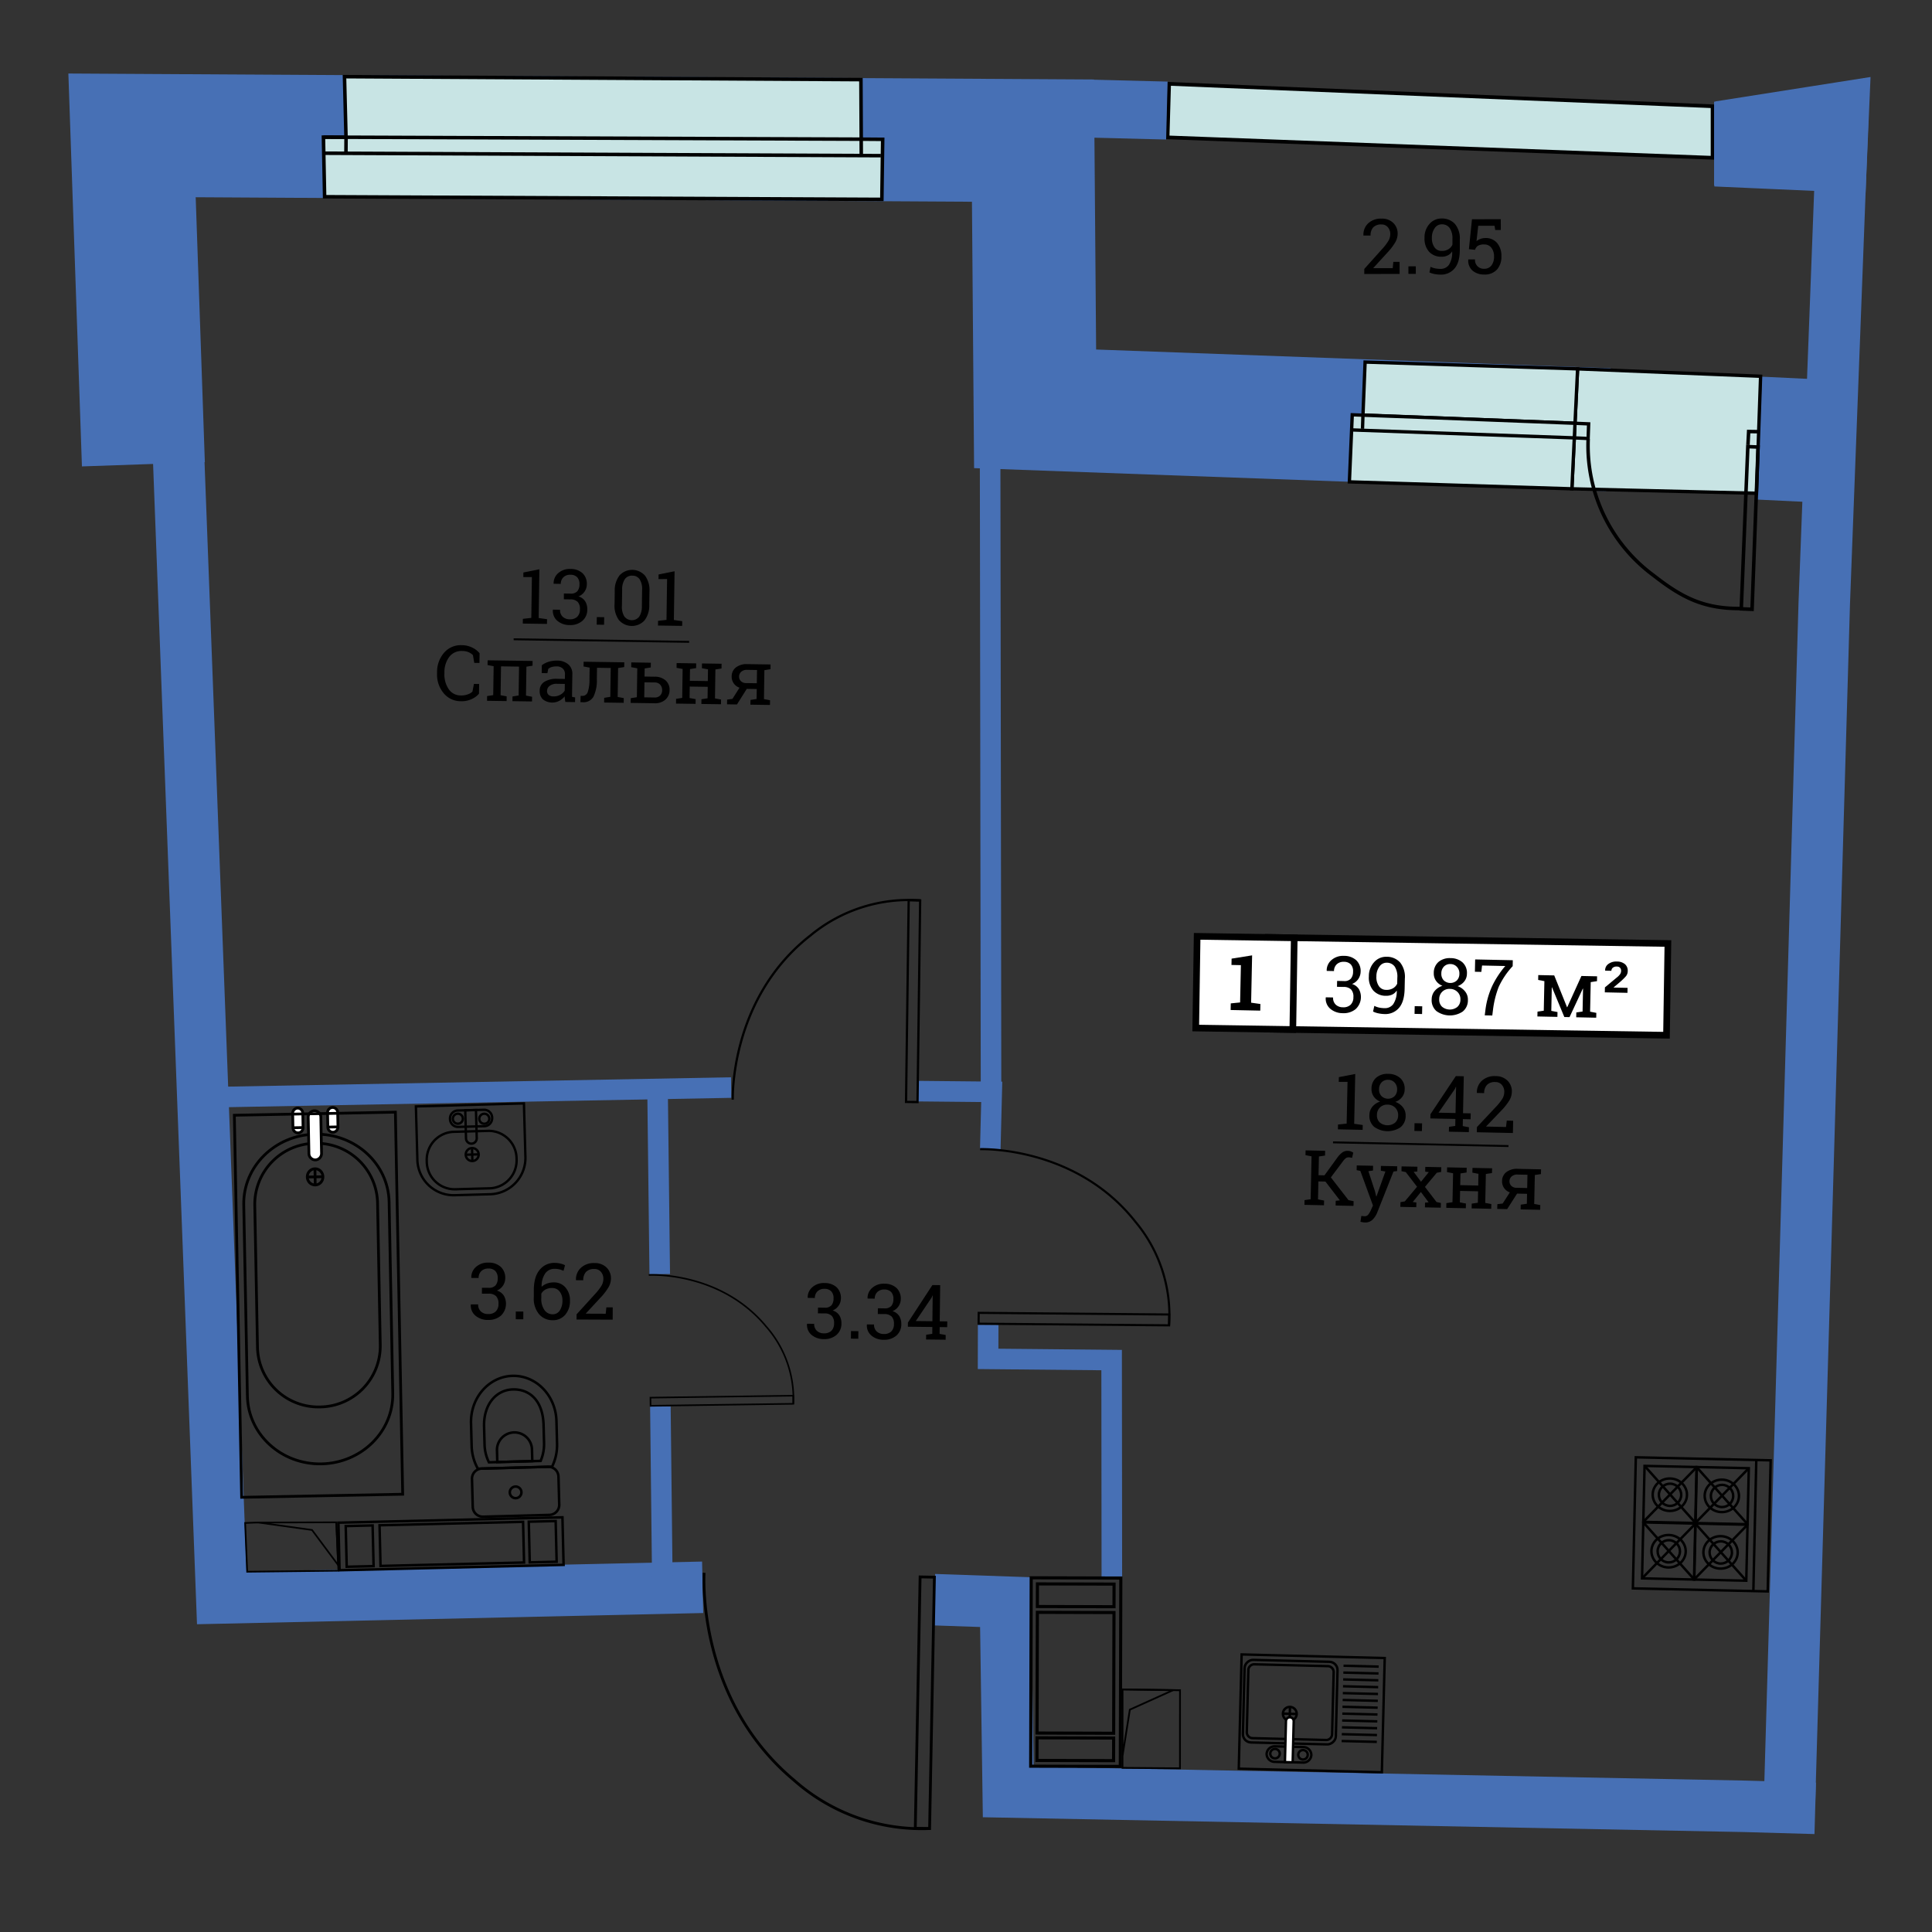 <svg id="Слой_1" data-name="Слой 1" xmlns="http://www.w3.org/2000/svg" viewBox="0 0 600 600"><rect x="0" y="0" width="600" height="600" fill="#333333" stroke="none"/><defs><style>.cls-1,.cls-10,.cls-11,.cls-12,.cls-13,.cls-15,.cls-16,.cls-18,.cls-19,.cls-2,.cls-20,.cls-21,.cls-23,.cls-25,.cls-26,.cls-27,.cls-29,.cls-3,.cls-7,.cls-8,.cls-9{fill:none;}.cls-1,.cls-2,.cls-28,.cls-29,.cls-3{stroke:#4770b5;}.cls-1,.cls-10,.cls-11,.cls-12,.cls-13,.cls-14,.cls-15,.cls-16,.cls-17,.cls-18,.cls-19,.cls-2,.cls-20,.cls-21,.cls-23,.cls-24,.cls-25,.cls-26,.cls-27,.cls-28,.cls-29,.cls-3,.cls-4,.cls-5,.cls-6,.cls-7,.cls-8,.cls-9{stroke-miterlimit:10;}.cls-1{stroke-width:38.193px;}.cls-2{stroke-width:15.987px;}.cls-3{stroke-width:6.384px;}.cls-4,.cls-5,.cls-6{fill:#c8e4e4;}.cls-10,.cls-11,.cls-12,.cls-13,.cls-14,.cls-15,.cls-16,.cls-17,.cls-18,.cls-19,.cls-20,.cls-21,.cls-23,.cls-24,.cls-25,.cls-26,.cls-27,.cls-4,.cls-5,.cls-6,.cls-7,.cls-8,.cls-9{stroke:#000;}.cls-4{stroke-width:1.146px;}.cls-5{stroke-width:1.091px;}.cls-6{stroke-width:1.037px;}.cls-7{stroke-width:1.094px;}.cls-8{stroke-width:1.095px;}.cls-9{stroke-width:0.872px;}.cls-10{stroke-width:0.7px;}.cls-11{stroke-width:0.495px;}.cls-12{stroke-width:0.661px;}.cls-13,.cls-14{stroke-width:0.859px;}.cls-14,.cls-17,.cls-22,.cls-24{fill:#fff;}.cls-15{stroke-width:0.763px;}.cls-16,.cls-17{stroke-width:0.748px;}.cls-18{stroke-width:0.781px;}.cls-19{stroke-width:0.735px;}.cls-20{stroke-width:0.52px;}.cls-21{stroke-width:0.547px;}.cls-23,.cls-24{stroke-width:2.062px;}.cls-25{stroke-width:0.6px;}.cls-26{stroke-width:0.767px;}.cls-27{stroke-width:0.966px;}.cls-28{fill:#4770b5;stroke-width:2.728px;}.cls-29{stroke-width:18px;}</style></defs><title>aviator_k8_s2_e2-4_39_87_L</title><polyline class="cls-1" points="499.502 133.447 321.461 126.963 320.795 43.67 41.003 42.043 44.53 144.188 43.874 125.208"/><polyline class="cls-1" points="570.312 137.214 547.85 136.131 546.426 136.073"/><polyline class="cls-2" points="55.5 142.978 68.871 496.256 218.216 492.948"/><polyline class="cls-2" points="290.148 496.795 312.261 497.554 313.114 556.519 541.82 560.968 563.732 561.594"/><polyline class="cls-2" points="572.333 34.749 566.539 187.354 555.726 560.446"/><line class="cls-3" x1="67.256" y1="340.72" x2="227.071" y2="337.751"/><polyline class="cls-3" points="285.074 338.863 307.991 339.088 307.542 356.799"/><polyline class="cls-3" points="306.884 411.441 306.86 422.012 345.226 422.383 345.294 489.723 345.294 489.723"/><line class="cls-3" x1="205.684" y1="489.813" x2="205.089" y2="436.811"/><line class="cls-3" x1="204.888" y1="395.689" x2="204.237" y2="340.616"/><line class="cls-3" x1="307.494" y1="144.738" x2="307.772" y2="337.304"/><polygon class="cls-4" points="363.083 26.042 362.604 42.667 531.852 49 531.852 33 363.083 26.042"/><polygon class="cls-5" points="273.87 61.917 274.126 43.27 267.462 43.22 267.367 24.731 106.986 23.81 107.456 42.616 100.446 42.59 100.81 61.099 273.87 61.917"/><line class="cls-5" x1="267.111" y1="43.219" x2="100.446" y2="42.59"/><line class="cls-5" x1="273.559" y1="48.342" x2="100.544" y2="47.583"/><line class="cls-5" x1="267.452" y1="43.424" x2="267.477" y2="48.539"/><line class="cls-5" x1="107.469" y1="42.757" x2="107.439" y2="47.322"/><polygon class="cls-6" points="545.5 153.187 488.163 151.804 489.938 114.554 546.771 116.852 545.5 153.187"/><polygon class="cls-6" points="489.132 131.452 423.284 128.892 423.942 112.444 489.938 114.554 489.132 131.452"/><polygon class="cls-6" points="488.163 151.804 419.065 149.648 419.954 128.819 444.104 129.702 489.132 131.452 488.163 151.804"/><polyline class="cls-6" points="420.209 133.53 488.916 135.986 493.369 136.187"/><line class="cls-6" x1="423.274" y1="129.078" x2="423.14" y2="133.164"/><polyline class="cls-6" points="489.132 131.452 493.369 131.635 493.206 136.309"/><path class="cls-7" d="M493.225,136.31a49.984,49.984,0,0,0,20.323,42.4c8.729,6.832,15.59,10.413,27.208,10.27"/><polygon class="cls-7" points="544.121 189.221 540.768 189.085 542.801 138.703 545.979 138.831 544.121 189.221"/><polyline class="cls-8" points="542.843 138.194 543.062 134.015 546.16 134.06"/><path class="cls-9" d="M218.662,488.438s-2.578,39.035,28.022,64.506a59.773,59.773,0,0,0,42.049,14.929"/><rect class="cls-9" x="248.181" y="526.575" width="78.079" height="4.446" transform="translate(-246.979 805.842) rotate(-88.903)"/><path class="cls-10" d="M227.559,341.507s-1.058-31.364,24.135-50.995a47.95,47.95,0,0,1,34.1-10.883"/><rect class="cls-10" x="252.254" y="309.138" width="62.635" height="3.566" transform="translate(-31.035 590.397) rotate(-89.25)"/><path class="cls-11" d="M201.473,395.954s22.175-1.347,36.548,16.107a33.945,33.945,0,0,1,8.352,23.924"/><rect class="cls-11" x="202.017" y="433.746" width="44.34" height="2.525" transform="translate(-6.007 3.149) rotate(-0.794)"/><path class="cls-12" d="M304.381,356.886s29.616-1.131,48.262,22.579a45.286,45.286,0,0,1,10.421,32.159"/><rect class="cls-12" x="331.82" y="380.08" width="3.368" height="59.154" transform="translate(-79.019 739.609) rotate(-89.505)"/><path class="cls-13" d="M97.859,352.236c12.466-.238,22.755,9.184,22.982,21.046l1.134,59.431c.226,11.862-9.7,21.67-22.162,21.908h0c-12.466.238-22.755-9.184-22.982-21.046L75.7,374.144c-.226-11.862,9.7-21.67,22.162-21.908Z"/><path class="cls-13" d="M97.827,355.068a18.932,18.932,0,0,1,19.425,18.426l.845,44.294A18.933,18.933,0,0,1,99.39,436.941h0a18.933,18.933,0,0,1-19.425-18.425l-.845-44.294a18.933,18.933,0,0,1,18.707-19.154Z"/><path class="cls-14" d="M97.646,344.966a1.99,1.99,0,0,1,1.994,1.985l.214,11.207a1.99,1.99,0,0,1-1.917,2.06h0a1.99,1.99,0,0,1-1.994-1.985l-.214-11.207a1.99,1.99,0,0,1,1.917-2.06Z"/><path class="cls-14" d="M92.434,344.137a1.6,1.6,0,0,1,1.6,1.595l.085,4.443a1.6,1.6,0,0,1-1.54,1.655h0a1.6,1.6,0,0,1-1.6-1.595l-.085-4.443a1.6,1.6,0,0,1,1.54-1.655Z"/><line class="cls-13" x1="90.979" y1="350.234" x2="94.121" y2="350.174"/><path class="cls-14" d="M103.271,343.93a1.6,1.6,0,0,1,1.6,1.595l.085,4.443a1.6,1.6,0,0,1-1.54,1.655h0a1.6,1.6,0,0,1-1.6-1.595l-.085-4.443a1.6,1.6,0,0,1,1.54-1.655Z"/><line class="cls-13" x1="101.816" y1="350.027" x2="104.958" y2="349.967"/><ellipse class="cls-13" cx="97.855" cy="365.488" rx="2.437" ry="2.52" transform="translate(-6.957 1.934) rotate(-1.094)"/><line class="cls-13" x1="95.419" y1="365.535" x2="100.292" y2="365.442"/><line class="cls-13" x1="97.904" y1="368.008" x2="97.807" y2="362.968"/><rect class="cls-13" x="73.9" y="345.859" width="50.026" height="118.676" transform="translate(-7.715 1.961) rotate(-1.094)"/><rect class="cls-15" x="508.141" y="452.457" width="40.714" height="41.885" transform="translate(43.385 991.166) rotate(-88.717)"/><line class="cls-15" x1="545.433" y1="453.417" x2="544.522" y2="494.12"/><rect class="cls-15" x="509.956" y="455.999" width="17.391" height="16.232" transform="translate(43.041 972.247) rotate(-88.717)"/><ellipse class="cls-15" cx="518.582" cy="464.195" rx="5.039" ry="5.325" transform="translate(42.894 972.255) rotate(-88.717)"/><ellipse class="cls-15" cx="518.649" cy="464.221" rx="3.449" ry="3.469" transform="translate(42.933 972.348) rotate(-88.717)"/><line class="cls-15" x1="510.733" y1="455.24" x2="526.571" y2="472.991"/><line class="cls-15" x1="526.961" y1="455.604" x2="510.343" y2="472.627"/><rect class="cls-15" x="526.101" y="456.361" width="17.391" height="16.232" transform="translate(58.463 988.741) rotate(-88.717)"/><ellipse class="cls-15" cx="534.726" cy="464.556" rx="5.039" ry="5.325" transform="translate(58.315 988.748) rotate(-88.717)"/><ellipse class="cls-15" cx="534.794" cy="464.583" rx="3.449" ry="3.469" transform="translate(58.355 988.841) rotate(-88.717)"/><line class="cls-15" x1="526.877" y1="455.602" x2="542.716" y2="473.352"/><line class="cls-15" x1="543.105" y1="455.965" x2="526.488" y2="472.989"/><rect class="cls-15" x="509.563" y="473.548" width="17.391" height="16.232" transform="translate(25.113 989.01) rotate(-88.717)"/><ellipse class="cls-15" cx="518.189" cy="481.744" rx="5.039" ry="5.325" transform="translate(24.965 989.018) rotate(-88.717)"/><ellipse class="cls-15" cx="518.256" cy="481.77" rx="3.449" ry="3.469" transform="translate(25.005 989.111) rotate(-88.717)"/><line class="cls-15" x1="510.34" y1="472.789" x2="526.178" y2="490.539"/><line class="cls-15" x1="526.568" y1="473.152" x2="509.95" y2="490.176"/><rect class="cls-15" x="525.708" y="473.91" width="17.391" height="16.232" transform="translate(40.534 1005.504) rotate(-88.717)"/><ellipse class="cls-15" cx="534.333" cy="482.105" rx="5.039" ry="5.325" transform="translate(40.386 1005.511) rotate(-88.717)"/><ellipse class="cls-15" cx="534.401" cy="482.131" rx="3.449" ry="3.469" transform="translate(40.426 1005.604) rotate(-88.717)"/><line class="cls-15" x1="526.484" y1="473.151" x2="542.323" y2="490.901"/><line class="cls-15" x1="542.712" y1="473.514" x2="526.095" y2="490.538"/><rect class="cls-16" x="389.632" y="509.872" width="35.486" height="44.452" transform="translate(-134.787 925.98) rotate(-88.561)"/><line class="cls-16" x1="428.164" y1="517.585" x2="417.243" y2="517.31"/><line class="cls-16" x1="428.11" y1="519.71" x2="417.19" y2="519.435"/><line class="cls-16" x1="428.057" y1="521.835" x2="417.136" y2="521.561"/><line class="cls-16" x1="428.004" y1="523.96" x2="417.083" y2="523.686"/><line class="cls-16" x1="427.95" y1="526.085" x2="417.029" y2="525.811"/><line class="cls-16" x1="427.897" y1="528.21" x2="416.976" y2="527.936"/><line class="cls-16" x1="427.843" y1="530.336" x2="416.923" y2="530.061"/><line class="cls-16" x1="427.79" y1="532.461" x2="416.869" y2="532.186"/><line class="cls-16" x1="427.737" y1="534.586" x2="416.816" y2="534.312"/><line class="cls-16" x1="427.683" y1="536.711" x2="416.762" y2="536.437"/><line class="cls-16" x1="427.63" y1="538.836" x2="416.709" y2="538.562"/><line class="cls-16" x1="427.577" y1="540.961" x2="416.656" y2="540.687"/><rect class="cls-16" x="387.862" y="514.176" width="25.654" height="28.875" rx="2.563" ry="2.563" transform="translate(-137.821 915.899) rotate(-88.561)"/><path class="cls-16" d="M389.039,539.8a1.84,1.84,0,0,1-1.837-1.841l.486-19.348a1.84,1.84,0,0,1,1.927-1.746l22.727.571a1.839,1.839,0,0,1,1.837,1.841l-.486,19.348a1.84,1.84,0,0,1-1.927,1.746Z"/><circle class="cls-16" cx="400.561" cy="532.234" r="2.147" transform="translate(-141.566 919.301) rotate(-88.561)"/><line class="cls-16" x1="402.708" y1="532.288" x2="398.414" y2="532.18"/><line class="cls-16" x1="400.615" y1="530.087" x2="400.507" y2="534.381"/><path class="cls-16" d="M395.878,547.159a2.5,2.5,0,0,1-2.517-2.472h0A2.5,2.5,0,0,1,396,542.344l8.733.219a2.5,2.5,0,0,1,2.517,2.473h0a2.5,2.5,0,0,1-2.638,2.342Z"/><circle class="cls-16" cx="404.66" cy="544.971" r="1.471" transform="translate(-150.302 935.816) rotate(-88.561)"/><circle class="cls-16" cx="395.962" cy="544.617" r="1.471" transform="translate(-158.429 926.775) rotate(-88.561)"/><path class="cls-17" d="M401.45,547.3l.32-12.744a1.2,1.2,0,1,0-2.4-.06l-.32,12.744Z"/><path class="cls-18" d="M171.451,455.494A15.238,15.238,0,0,0,173,448.347l-.19-7.045c-.214-7.939-6.327-14.215-13.652-14.017s-13.091,6.794-12.876,14.733l.19,7.045a15.239,15.239,0,0,0,1.931,7.053Z"/><path class="cls-18" d="M167.9,453.7a13.234,13.234,0,0,0,1.061-5.614l-.149-5.537c-.208-7.7-4.441-11.187-9.544-11.049s-9.123,4.554-8.934,11.548l.149,5.537a13.226,13.226,0,0,0,1.362,5.548Z"/><path class="cls-18" d="M165.31,453.77l-.1-3.7a5.438,5.438,0,0,0-10.871.293l.1,3.7Z"/><path class="cls-18" d="M149.977,471.024a3.131,3.131,0,0,1-3.162-3.1l-.232-8.578a3.131,3.131,0,0,1,2.99-3.264l20.706-.559a3.131,3.131,0,0,1,3.162,3.1l.232,8.578a3.131,3.131,0,0,1-2.99,3.264Z"/><circle class="cls-18" cx="160.133" cy="463.464" r="1.812" transform="translate(-12.449 4.49) rotate(-1.546)"/><path class="cls-19" d="M151.775,351.2a8.675,8.675,0,0,1,8.65,8.685h0a8.675,8.675,0,0,1-8.155,9.151l-11.082.307a8.675,8.675,0,0,1-8.65-8.685h0a8.675,8.675,0,0,1,8.155-9.151Z"/><circle class="cls-19" cx="146.647" cy="358.553" r="2.018" transform="translate(-9.886 4.204) rotate(-1.589)"/><line class="cls-19" x1="144.629" y1="358.609" x2="148.664" y2="358.497"/><line class="cls-19" x1="146.703" y1="360.57" x2="146.591" y2="356.536"/><path class="cls-19" d="M150.346,344.65a2.492,2.492,0,0,1,2.5,2.481h0a2.492,2.492,0,0,1-2.359,2.616l-8.234.228a2.492,2.492,0,0,1-2.5-2.481h0a2.492,2.492,0,0,1,2.36-2.615Z"/><circle class="cls-19" cx="142.194" cy="347.426" r="1.558" transform="translate(-9.58 4.077) rotate(-1.589)"/><circle class="cls-19" cx="150.249" cy="347.346" r="1.558" transform="matrix(1, -0.028, 0.028, 1, -9.574, 4.3)"/><path class="cls-19" d="M144.485,344.812l.242,8.741a1.664,1.664,0,0,0,3.327-.092l-.242-8.741Z"/><path class="cls-19" d="M129.614,359.959a11.287,11.287,0,0,0,11.33,11.232l11.53-.32a11.287,11.287,0,0,0,10.69-11.843l-.454-16.35-33.55.931Z"/><polyline class="cls-20" points="80.266 472.841 96.898 475.145 105.004 486.045 104.439 472.767 79.501 472.844 76.125 472.975 76.764 488.117 105.304 487.79"/><line class="cls-20" x1="104.439" y1="472.767" x2="105.098" y2="487.792"/><polyline class="cls-21" points="348.608 545.305 350.884 530.946 364.312 524.891 348.618 524.664 348.608 546.008 348.607 549.022 366.452 549.168 366.464 524.624"/><line class="cls-21" x1="348.391" y1="524.657" x2="366.294" y2="524.92"/><rect class="cls-22" x="441.505" y="244.291" width="28.497" height="124.038" transform="translate(142.525 757.337) rotate(-89.126)"/><rect class="cls-23" x="441.505" y="244.291" width="28.497" height="124.038" transform="translate(142.525 757.337) rotate(-89.126)"/><rect class="cls-24" x="371.561" y="291.018" width="30.16" height="28.481" transform="translate(4.702 -5.863) rotate(0.874)"/><line class="cls-25" x1="413.98" y1="354.771" x2="468.477" y2="355.917"/><path d="M382.228,311.61l2.9-.291.244-11.584-2.927-.062.041-1.96,6.369-1.017-.309,14.695,2.883.412-.043,2.056-9.2-.193Z"/><path d="M405.134,372.712l1.9-.285.28-13.323-1.887-.365.031-1.476,6.076.128-.031,1.476-1.9.285-.122,5.817,1.846.039,3.938-5.423a7.489,7.489,0,0,1,1.675-1.739,2.817,2.817,0,0,1,1.624-.435,2.746,2.746,0,0,1,.921.153,4.357,4.357,0,0,1,.788.406l-.372,1.607q-.31-.062-.549-.107a2.815,2.815,0,0,0-.468-.052,1.477,1.477,0,0,0-.93.268,4.923,4.923,0,0,0-.9.972l-3.745,4.99,5.477,7.065,1.587.321-.031,1.465-5.554-.117.031-1.465,1.293-.133-4.49-5.84-2.184-.046-.117,5.578,1.887.365-.031,1.465-6.076-.128Z"/><path d="M433.89,363.681l-1.13.152L427.7,376.581a6.44,6.44,0,0,1-1.418,2.177,3.16,3.16,0,0,1-2.425.892,4.909,4.909,0,0,1-.694-.079c-.287-.049-.507-.1-.661-.136l.27-1.8a4.122,4.122,0,0,1,.412.03c.322.033.524.048.609.05a1.4,1.4,0,0,0,1.2-.609,7.006,7.006,0,0,0,.819-1.443l.573-1.288-3.923-10.752-1.144-.211.031-1.476,5.077.107-.031,1.476-1.422.2,2.04,6.252.385,1.607h.069l2.78-7.749-1.425-.264.031-1.476,5.066.107Z"/><path d="M434.928,373.339l1.353-.238,3.8-4.546-3.5-4.545-1.342-.3.031-1.476,4.925.1-.031,1.476-1.14.12,2.283,3.07,2.421-2.987-1.124-.152.031-1.476,4.962.1-.031,1.476-1.353.243-3.684,4.394,3.6,4.7,1.353.295-.031,1.465-4.925-.1.031-1.465,1.119-.1-2.4-3.211-2.53,3.107,1.124.152-.031,1.465-4.949-.1Z"/><path d="M449.386,364.007l.031-1.476,6.076.128-.031,1.476-1.9.285-.077,3.638,5.588.118.077-3.638-1.887-.365.031-1.476,1.894.04,2.3.048,1.894.04-.031,1.476-1.9.285-.189,8.982,1.887.365-.031,1.465-6.089-.128.031-1.465,1.9-.285.075-3.553-5.588-.118-.075,3.553,1.887.365-.031,1.465-6.076-.128.031-1.465,1.9-.285.189-8.982Z"/><path d="M472.277,374.124l1.9-.285.065-3.09-3.1-.065-3.078,4.817-3.079-.065.031-1.465,1.657-.21,2.223-3.46a3.581,3.581,0,0,1-2.414-3.563,3.452,3.452,0,0,1,1.347-2.743,5.369,5.369,0,0,1,3.555-1l5.311.112,1.891.04-.031,1.476-1.9.285-.189,8.982,1.884.365-.031,1.465-6.076-.128Zm-3.494-7.311a1.979,1.979,0,0,0,.545,1.44,2.285,2.285,0,0,0,1.7.627l3.252.068.086-4.113-3.02-.064a2.588,2.588,0,0,0-1.894.584A1.987,1.987,0,0,0,468.783,366.813Z"/><line class="cls-25" x1="159.52" y1="198.535" x2="214.023" y2="199.331"/><path d="M162.379,192.19,165,191.9l.185-12.685-2.662.009.021-1.433,4.968-.993-.221,15.136,2.6.363-.021,1.465-7.512-.11Z"/><path d="M175.123,184.319l2,.029a2.678,2.678,0,0,0,2.169-.73,3.243,3.243,0,0,0,.665-2.117,3.081,3.081,0,0,0-.69-2.216,2.8,2.8,0,0,0-2.117-.788,2.952,2.952,0,0,0-2.156.752,2.788,2.788,0,0,0-.838,2.077l-2.2-.032-.023-.07a4.092,4.092,0,0,1,1.438-3.24,5.338,5.338,0,0,1,3.8-1.287A5.419,5.419,0,0,1,180.9,178a4.547,4.547,0,0,1,1.341,3.585,3.994,3.994,0,0,1-.662,2.079,4.034,4.034,0,0,1-1.925,1.56,3.731,3.731,0,0,1,2.135,1.6,4.632,4.632,0,0,1,.6,2.407,4.575,4.575,0,0,1-1.569,3.617,5.68,5.68,0,0,1-3.9,1.27,5.8,5.8,0,0,1-3.818-1.308,4.015,4.015,0,0,1-1.4-3.41l.036-.069,2.187.032a2.82,2.82,0,0,0,.789,2.138,3.1,3.1,0,0,0,2.237.827,3.163,3.163,0,0,0,2.292-.761,3.092,3.092,0,0,0,.86-2.321,3.2,3.2,0,0,0-.7-2.328,3.138,3.138,0,0,0-2.3-.774l-2-.029Z"/><path d="M187.6,194.024l-2.291-.033.034-2.35,2.291.033Z"/><path d="M201.635,187.776a7.561,7.561,0,0,1-1.514,4.95,5.357,5.357,0,0,1-7.882-.121,7.531,7.531,0,0,1-1.382-4.987l.059-4.012a7.59,7.59,0,0,1,1.514-4.95,5.344,5.344,0,0,1,7.885.115,7.561,7.561,0,0,1,1.379,4.992Zm-2.225-4.535a5.656,5.656,0,0,0-.748-3.32,2.67,2.67,0,0,0-2.3-1.142,2.634,2.634,0,0,0-2.307,1.075,5.7,5.7,0,0,0-.84,3.3l-.073,4.965a5.683,5.683,0,0,0,.753,3.331,2.931,2.931,0,0,0,4.611.073,5.779,5.779,0,0,0,.832-3.313Z"/><path d="M204.364,192.8l2.621-.287.185-12.685-2.662.009.021-1.433,4.968-.993-.221,15.136,2.6.363-.021,1.465-7.512-.11Z"/><path d="M148.894,205.885l-1.614-.024-.4-2.4a4.467,4.467,0,0,0-1.359-.915,4.958,4.958,0,0,0-1.934-.375,4.748,4.748,0,0,0-4.082,1.853,7.91,7.91,0,0,0-1.488,4.828l0,.266A8.114,8.114,0,0,0,139.332,214a4.479,4.479,0,0,0,3.824,1.98,5.82,5.82,0,0,0,2.1-.332,4.039,4.039,0,0,0,1.465-.858l.467-2.391,1.614.024-.044,3.01a6.289,6.289,0,0,1-2.222,1.646,7.385,7.385,0,0,1-3.4.691,6.853,6.853,0,0,1-5.38-2.519,9.032,9.032,0,0,1-2.023-6.168l0-.24a9.145,9.145,0,0,1,2.168-6.123,6.821,6.821,0,0,1,5.486-2.355,7.32,7.32,0,0,1,3.38.8,6.483,6.483,0,0,1,2.173,1.71Z"/><path d="M151.274,216.178l1.9-.3.131-8.983-1.889-.353.022-1.476,13.967.2-.022,1.476-1.9.3-.131,8.983,1.889.353-.021,1.465-6.079-.089.021-1.465,1.9-.3.131-8.967-5.6-.082-.131,8.967,1.889.353-.021,1.465-6.076-.089Z"/><path d="M175.582,218c-.064-.342-.113-.646-.149-.919s-.056-.544-.068-.816a5.512,5.512,0,0,1-1.678,1.388,4.739,4.739,0,0,1-5.1-.469,3.531,3.531,0,0,1-.981-2.716,3.127,3.127,0,0,1,1.487-2.739,7.062,7.062,0,0,1,3.981-.912l2.358.034.021-1.465a2.27,2.27,0,0,0-.67-1.758,2.749,2.749,0,0,0-1.933-.673,4.849,4.849,0,0,0-1.519.2,2.888,2.888,0,0,0-1.072.592L170,209.061l-1.766-.026.036-2.44a6.922,6.922,0,0,1,2.094-1.067,8.326,8.326,0,0,1,2.657-.371,5.249,5.249,0,0,1,3.444,1.143,3.81,3.81,0,0,1,1.281,3.141l-.089,6.058c0,.16,0,.32,0,.474s.009.309.023.464l.928.141-.021,1.465Zm-3.657-1.727a4.026,4.026,0,0,0,2.086-.518,3.35,3.35,0,0,0,1.367-1.291l.03-2.067-2.44-.036a3.5,3.5,0,0,0-2.234.617,1.951,1.951,0,0,0-.841,1.57,1.555,1.555,0,0,0,.493,1.265A2.32,2.32,0,0,0,171.925,216.272Z"/><path d="M185.407,207.383l-.052,3.554a11.6,11.6,0,0,1-1.06,5.447,3.542,3.542,0,0,1-3.39,1.693l-.65-.009.063-1.949.477-.009a1.721,1.721,0,0,0,1.73-1.168,11.916,11.916,0,0,0,.541-4.037l.052-3.57-1.889-.353.022-1.476,10.735.157,1.894.028-.022,1.476-1.9.3-.131,8.983,1.889.353-.021,1.465-6.076-.089.021-1.465,1.9-.3.131-8.967Z"/><path d="M200.234,205.783l-.063,4.326,3.114.046a4.989,4.989,0,0,1,3.457,1.18,3.8,3.8,0,0,1,1.2,2.964,3.946,3.946,0,0,1-1.293,2.981,4.866,4.866,0,0,1-3.486,1.121l-7.3-.107.021-1.465,1.9-.3.131-8.983-1.889-.353.022-1.476,1.894.028Zm1.894.028-.022,1.476-1.9.3.026-1.8Zm-1.983,6.089-.068,4.667,3.114.046a2.339,2.339,0,0,0,1.84-.629,2.374,2.374,0,0,0,.61-1.638,2.5,2.5,0,0,0-.567-1.666,2.24,2.24,0,0,0-1.814-.735Z"/><path d="M210.111,207.4l.022-1.476,6.076.089-.022,1.476-1.9.3-.053,3.639,5.589.082.053-3.639-1.889-.353.022-1.476,1.894.028,2.3.034,1.894.028-.022,1.476-1.9.3-.131,8.983,1.889.353-.021,1.465-6.09-.089.021-1.465,1.9-.3.052-3.554-5.589-.082-.052,3.554,1.889.353-.021,1.465-6.076-.089.021-1.465,1.9-.3.131-8.983Z"/><path d="M233.069,217.374l1.9-.3.045-3.09-3.1-.045-3.047,4.837-3.079-.045.021-1.465,1.655-.221,2.2-3.474a3.581,3.581,0,0,1-2.437-3.547,3.452,3.452,0,0,1,1.33-2.752,5.369,5.369,0,0,1,3.548-1.025l5.312.078,1.891.028-.022,1.476-1.9.3-.131,8.983,1.887.353-.021,1.465-6.076-.089Zm-3.541-7.288a1.979,1.979,0,0,0,.555,1.436,2.285,2.285,0,0,0,1.7.616l3.253.048.06-4.113-3.021-.044a2.588,2.588,0,0,0-1.89.6A1.987,1.987,0,0,0,229.528,210.085Z"/><path d="M254.042,406.091l2,.023a2.678,2.678,0,0,0,2.166-.737,3.243,3.243,0,0,0,.658-2.119,3.081,3.081,0,0,0-.7-2.214,2.8,2.8,0,0,0-2.12-.781,2.952,2.952,0,0,0-2.153.759,2.788,2.788,0,0,0-.831,2.079l-2.2-.025-.023-.07a4.092,4.092,0,0,1,1.428-3.245,5.338,5.338,0,0,1,3.8-1.3,5.419,5.419,0,0,1,3.731,1.289,4.547,4.547,0,0,1,1.353,3.58,3.994,3.994,0,0,1-.655,2.081,4.034,4.034,0,0,1-1.92,1.566,3.731,3.731,0,0,1,2.14,1.591,4.632,4.632,0,0,1,.6,2.4,4.575,4.575,0,0,1-1.557,3.622,5.68,5.68,0,0,1-3.894,1.283,5.8,5.8,0,0,1-3.822-1.3,4.015,4.015,0,0,1-1.416-3.405l.035-.069,2.187.025a2.82,2.82,0,0,0,.8,2.135,3.1,3.1,0,0,0,2.239.819,3.163,3.163,0,0,0,2.289-.768,3.092,3.092,0,0,0,.852-2.324,3.2,3.2,0,0,0-.706-2.326,3.138,3.138,0,0,0-2.307-.767l-2-.023Z"/><path d="M266.551,415.755l-2.291-.026.027-2.35,2.291.026Z"/><path d="M272.634,406.3l2,.023a2.678,2.678,0,0,0,2.166-.737,3.243,3.243,0,0,0,.658-2.119,3.081,3.081,0,0,0-.7-2.214,2.8,2.8,0,0,0-2.12-.781,2.952,2.952,0,0,0-2.153.759,2.788,2.788,0,0,0-.831,2.079l-2.2-.025-.023-.07a4.092,4.092,0,0,1,1.428-3.245,5.338,5.338,0,0,1,3.8-1.3,5.419,5.419,0,0,1,3.731,1.289,4.547,4.547,0,0,1,1.353,3.58,3.994,3.994,0,0,1-.655,2.081,4.034,4.034,0,0,1-1.92,1.566,3.731,3.731,0,0,1,2.14,1.591,4.632,4.632,0,0,1,.6,2.4,4.575,4.575,0,0,1-1.557,3.622,5.68,5.68,0,0,1-3.894,1.283,5.8,5.8,0,0,1-3.822-1.3,4.015,4.015,0,0,1-1.416-3.405l.035-.069,2.187.025a2.82,2.82,0,0,0,.8,2.135,3.1,3.1,0,0,0,2.239.819,3.163,3.163,0,0,0,2.289-.768,3.092,3.092,0,0,0,.852-2.324,3.2,3.2,0,0,0-.706-2.326,3.138,3.138,0,0,0-2.307-.767l-2-.023Z"/><path d="M291.846,410.345l2.336.026-.02,1.79-2.336-.026-.024,2.115,1.89.346-.017,1.465-6.069-.069.017-1.465,1.9-.3.024-2.115-7.6-.086.015-1.289,7.6-11.648,2.419.027Zm-7.441-.084,5.16.058.09-7.965-.069-.027-.239.615Z"/><path d="M423.691,85.094l0-1.572,5.533-6.172a15.418,15.418,0,0,0,2.014-2.647,4.152,4.152,0,0,0,.523-2,3.149,3.149,0,0,0-.748-2.13,2.455,2.455,0,0,0-1.968-.864,3.357,3.357,0,0,0-2.58.9,3.615,3.615,0,0,0-.82,2.538l-2.2,0-.021-.069a4.764,4.764,0,0,1,1.438-3.68,5.694,5.694,0,0,1,4.177-1.5,4.965,4.965,0,0,1,3.648,1.324,4.54,4.54,0,0,1,1.364,3.386,5.387,5.387,0,0,1-.814,2.767,18.147,18.147,0,0,1-2.3,2.994l-4.444,4.859.024.059,6.01-.013.182-1.945,1.942,0,.008,3.735Z"/><path d="M439.692,85.058l-2.291.005-.005-2.35,2.291-.005Z"/><path d="M447.385,83.5a3.1,3.1,0,0,0,2.608-1.269,6.918,6.918,0,0,0,.985-4.068l-.045-.059a3.066,3.066,0,0,1-1.3,1.2,4.106,4.106,0,0,1-1.883.425,5.1,5.1,0,0,1-3.912-1.52,6.067,6.067,0,0,1-1.438-4.3,6.233,6.233,0,0,1,1.52-4.346,4.829,4.829,0,0,1,3.71-1.7,5.4,5.4,0,0,1,4.184,1.648,6.988,6.988,0,0,1,1.54,4.9l.007,3.058q.009,3.964-1.62,5.886a5.435,5.435,0,0,1-4.352,1.928,10.094,10.094,0,0,1-1.807-.166,6.464,6.464,0,0,1-1.658-.513l.345-1.732a6.068,6.068,0,0,0,1.448.476A8.325,8.325,0,0,0,447.385,83.5Zm.361-5.574a3.821,3.821,0,0,0,2.109-.548,3.181,3.181,0,0,0,1.212-1.4l0-1.79A5.586,5.586,0,0,0,450.2,70.8a2.913,2.913,0,0,0-2.5-1.135,2.593,2.593,0,0,0-2.142,1.193,4.974,4.974,0,0,0-.872,3.044,4.786,4.786,0,0,0,.822,2.923A2.62,2.62,0,0,0,447.746,77.922Z"/><path d="M464.361,71.421l-.224-1.316-5.059.011-.536,4.759a5.006,5.006,0,0,1,1.179-.658,4.378,4.378,0,0,1,1.518-.291,4.563,4.563,0,0,1,3.683,1.516,6.134,6.134,0,0,1,1.352,4.158,5.967,5.967,0,0,1-1.358,4.1,5.041,5.041,0,0,1-3.979,1.554,5.437,5.437,0,0,1-3.578-1.17,4.08,4.08,0,0,1-1.374-3.45l.024-.069,2.07,0a2.693,2.693,0,0,0,2.854,2.9,2.7,2.7,0,0,0,2.254-1.028,4.433,4.433,0,0,0,.8-2.8,4.246,4.246,0,0,0-.813-2.678,2.679,2.679,0,0,0-2.24-1.039,3.625,3.625,0,0,0-1.96.415,2.319,2.319,0,0,0-.887,1.243l-1.905-.193.954-9.289,8.944-.02.007,3.346Z"/><rect class="cls-26" x="105.263" y="472.045" width="69.596" height="14.777" transform="translate(291.587 955.368) rotate(178.625)"/><rect class="cls-26" x="107.516" y="473.837" width="8.355" height="12.635" transform="translate(234.878 957.49) rotate(178.625)"/><rect class="cls-26" x="164.363" y="472.472" width="8.355" height="12.635" transform="translate(348.523 953.396) rotate(178.625)"/><rect class="cls-26" x="118.017" y="473.15" width="44.586" height="12.635" transform="translate(292.087 955.429) rotate(178.625)"/><rect class="cls-27" x="304.83" y="505.379" width="58.513" height="27.832" transform="translate(-186.117 851.963) rotate(-89.844)"/><rect class="cls-27" x="330.564" y="483.538" width="7.025" height="23.797" transform="translate(-162.269 828.162) rotate(-89.844)"/><rect class="cls-27" x="330.434" y="531.346" width="7.025" height="23.797" transform="translate(-210.207 875.708) rotate(-89.844)"/><rect class="cls-27" x="315.268" y="507.605" width="37.486" height="23.797" transform="translate(-186.401 852.097) rotate(-89.844)"/><path d="M415.252,304.63l2.043.043a2.711,2.711,0,0,0,2.219-.731,3.291,3.291,0,0,0,.693-2.155,3.145,3.145,0,0,0-.688-2.269,2.857,2.857,0,0,0-2.157-.818,3.021,3.021,0,0,0-2.209.753,2.852,2.852,0,0,0-.868,2.119l-2.245-.047-.022-.075a4.191,4.191,0,0,1,1.49-3.3,5.452,5.452,0,0,1,3.894-1.293,5.52,5.52,0,0,1,3.8,1.359,4.645,4.645,0,0,1,1.349,3.668,4.168,4.168,0,0,1-2.668,3.7,3.8,3.8,0,0,1,2.169,1.65,5.122,5.122,0,0,1-1.033,6.145,5.816,5.816,0,0,1-3.989,1.27,5.933,5.933,0,0,1-3.891-1.361,4.1,4.1,0,0,1-1.413-3.494l.039-.068,2.232.047a2.884,2.884,0,0,0,.791,2.191,3.177,3.177,0,0,0,2.282.858,3.233,3.233,0,0,0,2.345-.761,3.152,3.152,0,0,0,.892-2.369,3.26,3.26,0,0,0-.7-2.381,3.21,3.21,0,0,0-2.349-.806l-2.043-.043Z"/><path d="M429.973,313.093a3.183,3.183,0,0,0,2.7-1.233,7.094,7.094,0,0,0,1.1-4.129l-.047-.065a3.141,3.141,0,0,1-1.352,1.2,4.294,4.294,0,0,1-1.937.386,5.194,5.194,0,0,1-3.957-1.645,6.182,6.182,0,0,1-1.365-4.42,6.348,6.348,0,0,1,1.657-4.4,4.925,4.925,0,0,1,3.829-1.652,5.519,5.519,0,0,1,4.231,1.784,7.16,7.16,0,0,1,1.456,5.04l-.066,3.122q-.085,4.051-1.794,5.974a5.554,5.554,0,0,1-4.489,1.867,10.033,10.033,0,0,1-1.839-.215,6.578,6.578,0,0,1-1.683-.563l.389-1.761a6.546,6.546,0,0,0,1.471.527A9.106,9.106,0,0,0,429.973,313.093Zm.5-5.681a3.891,3.891,0,0,0,2.169-.514,3.23,3.23,0,0,0,1.271-1.4l.038-1.827a5.734,5.734,0,0,0-.8-3.476,2.989,2.989,0,0,0-2.522-1.215,2.656,2.656,0,0,0-2.215,1.163,5.114,5.114,0,0,0-.96,3.092,4.9,4.9,0,0,0,.768,3.006A2.683,2.683,0,0,0,430.471,307.412Z"/><path d="M441.638,314.916l-2.339-.049.05-2.4,2.339.049Z"/><path d="M455.566,302.424a3.848,3.848,0,0,1-.812,2.355,4.5,4.5,0,0,1-2.083,1.47,5.19,5.19,0,0,1,2.357,1.691,4.008,4.008,0,0,1,.841,2.6,4.438,4.438,0,0,1-1.638,3.627,7.168,7.168,0,0,1-8.14-.171,4.459,4.459,0,0,1-1.468-3.692,4.054,4.054,0,0,1,.933-2.56,5.087,5.087,0,0,1,2.41-1.591,4.36,4.36,0,0,1-2-1.556,3.935,3.935,0,0,1-.691-2.386,4.46,4.46,0,0,1,1.486-3.492,5.407,5.407,0,0,1,3.734-1.163,5.507,5.507,0,0,1,3.7,1.32A4.394,4.394,0,0,1,455.566,302.424Zm-2.023,8.016a3.1,3.1,0,0,0-.888-2.358,3.25,3.25,0,0,0-2.357-.966,3.114,3.114,0,0,0-3.334,3.186,2.983,2.983,0,0,0,.852,2.326,3.788,3.788,0,0,0,4.768.095A2.974,2.974,0,0,0,453.543,310.439Zm-.316-8.017a2.958,2.958,0,0,0-.76-2.142,2.681,2.681,0,0,0-2.007-.884,2.638,2.638,0,0,0-2.031.773,3.019,3.019,0,0,0-.807,2.136,2.9,2.9,0,0,0,.728,2.131,2.979,2.979,0,0,0,4.049.085A2.881,2.881,0,0,0,453.226,302.422Z"/><path d="M469.776,300.052a24.439,24.439,0,0,0-4.374,6.517,29.7,29.7,0,0,0-1.729,6.945l-.231,1.86-2.339-.049.231-1.86a25.313,25.313,0,0,1,2.087-7.263,28.15,28.15,0,0,1,4.064-6.2l-7.224-.152-.217,1.978-2-.042.08-3.825,11.688.246Z"/><path d="M486.653,312.8h.069l4.4-9.7,2.93.062,1.939.041-.032,1.508-1.946.295-.193,9.179,1.932.371-.031,1.5-6.211-.131.031-1.5,1.941-.29.149-7.09-.069-.028-4.13,8.861-1.614-.034-3.825-9.215-.07.02-.153,7.282,1.927.371-.031,1.5-6.211-.131.031-1.5,1.946-.29.193-9.179-1.932-.376.032-1.508,1.939.041,3.015.063Z"/><path d="M505.422,308.333l-7.032-.148.032-1.545,3.651-3.036a4.932,4.932,0,0,0,1.1-1.123,1.883,1.883,0,0,0,.276-.948,1.372,1.372,0,0,0-.315-.971,1.3,1.3,0,0,0-1.01-.389,1.819,1.819,0,0,0-1.239.352,1.247,1.247,0,0,0-.452.966l-1.912-.04-.025-.07a2.33,2.33,0,0,1,.969-1.989,4.046,4.046,0,0,1,2.692-.775,3.78,3.78,0,0,1,2.488.814,2.642,2.642,0,0,1,.861,2.155,2.517,2.517,0,0,1-.567,1.6A18.57,18.57,0,0,1,503,305.063l-1.856,1.565.025.07,4.288.09Z"/><path d="M149.665,399.928l2.043.009a2.729,2.729,0,0,0,2.207-.769,3.3,3.3,0,0,0,.657-2.166,3.159,3.159,0,0,0-.726-2.262,2.857,2.857,0,0,0-2.171-.782,3.021,3.021,0,0,0-2.2.79,2.844,2.844,0,0,0-.835,2.133l-2.246-.01-.024-.075a4.191,4.191,0,0,1,1.434-3.324,5.454,5.454,0,0,1,3.874-1.358,5.52,5.52,0,0,1,3.82,1.3,4.64,4.64,0,0,1,1.41,3.651,4.154,4.154,0,0,1-2.606,3.74,3.8,3.8,0,0,1,2.2,1.613,5.13,5.13,0,0,1-.93,6.166,5.816,5.816,0,0,1-3.967,1.336,5.941,5.941,0,0,1-3.916-1.3,4.1,4.1,0,0,1-1.472-3.47l.038-.069,2.233.01a2.876,2.876,0,0,0,.83,2.178,3.17,3.17,0,0,0,2.3.814,3.23,3.23,0,0,0,2.332-.795,3.161,3.161,0,0,0,.855-2.383,3.261,3.261,0,0,0-.738-2.369,3.211,3.211,0,0,0-2.362-.772l-2.043-.009Z"/><path d="M162.515,409.713l-2.339-.01.01-2.4,2.339.01Z"/><path d="M172.277,392.2a7.869,7.869,0,0,1,1.752.21,5.736,5.736,0,0,1,1.442.518l-.46,1.746a6.781,6.781,0,0,0-1.224-.453,6.208,6.208,0,0,0-1.518-.177,3.475,3.475,0,0,0-2.9,1.362,6.883,6.883,0,0,0-1.163,4.135l.042.048a4.878,4.878,0,0,1,1.635-.973,5.756,5.756,0,0,1,2.08-.353,4.628,4.628,0,0,1,3.691,1.62,6.015,6.015,0,0,1,1.357,4.066,6.439,6.439,0,0,1-1.484,4.374A4.927,4.927,0,0,1,171.6,410a5.4,5.4,0,0,1-4.185-1.862,7.515,7.515,0,0,1-1.64-5.224l.01-2.328q.018-4.108,1.833-6.253A5.79,5.79,0,0,1,172.277,392.2Zm-.833,7.8a4.058,4.058,0,0,0-2.043.476,3.248,3.248,0,0,0-1.29,1.284l-.006,1.391a5.96,5.96,0,0,0,.986,3.707,3.079,3.079,0,0,0,2.52,1.306,2.548,2.548,0,0,0,2.248-1.205,5.414,5.414,0,0,0,.812-3.023,4.428,4.428,0,0,0-.851-2.817A2.848,2.848,0,0,0,171.444,400.006Z"/><path d="M179.054,409.784l.007-1.6,5.7-6.274a16.159,16.159,0,0,0,2.074-2.687,4.227,4.227,0,0,0,.547-2.044,3.231,3.231,0,0,0-.747-2.183,2.514,2.514,0,0,0-2-.893,3.408,3.408,0,0,0-2.641.905,3.662,3.662,0,0,0-.858,2.586l-2.243-.01-.026-.075a4.889,4.889,0,0,1,1.5-3.745,5.806,5.806,0,0,1,4.28-1.506,5.065,5.065,0,0,1,3.719,1.38,4.653,4.653,0,0,1,1.371,3.469,5.476,5.476,0,0,1-.854,2.82,18.417,18.417,0,0,1-2.368,3.048l-4.572,4.931.021.064,6.144.026.2-1.987,1.982.008-.016,3.815Z"/><path d="M415.535,349.225l2.679-.274.273-12.961-2.721-.009.031-1.465,5.084-.986L420.555,349l2.654.386-.031,1.5-7.674-.161Z"/><path d="M436.229,338.372a3.843,3.843,0,0,1-.812,2.349,4.53,4.53,0,0,1-2.088,1.475,5.2,5.2,0,0,1,2.363,1.686,4.018,4.018,0,0,1,.841,2.6,4.442,4.442,0,0,1-1.638,3.632,7.176,7.176,0,0,1-8.145-.171,4.463,4.463,0,0,1-1.468-3.7,4.064,4.064,0,0,1,.933-2.56,5.078,5.078,0,0,1,2.41-1.585,4.369,4.369,0,0,1-2-1.561,3.91,3.91,0,0,1-.688-2.381,4.454,4.454,0,0,1,1.483-3.5,5.422,5.422,0,0,1,3.739-1.163,5.526,5.526,0,0,1,3.7,1.32A4.415,4.415,0,0,1,436.229,338.372Zm-2.023,8.01a3.139,3.139,0,0,0-.888-2.358,3.281,3.281,0,0,0-2.357-.966,3.118,3.118,0,0,0-3.337,3.186,3,3,0,0,0,.849,2.331,3.807,3.807,0,0,0,4.768.095A2.971,2.971,0,0,0,434.205,346.383Zm-.322-8.017a2.976,2.976,0,0,0-.754-2.142,2.681,2.681,0,0,0-2.007-.884,2.648,2.648,0,0,0-2.033.773,3.017,3.017,0,0,0-.81,2.136,2.9,2.9,0,0,0,.728,2.131,2.964,2.964,0,0,0,4.049.085A2.881,2.881,0,0,0,433.884,338.366Z"/><path d="M441.591,351.271l-2.344-.049.05-2.4,2.344.049Z"/><path d="M454.354,345.714l2.387.05L456.7,347.6l-2.387-.05-.045,2.163,1.927.371-.031,1.5-6.2-.13.031-1.5,1.946-.29.045-2.163-7.772-.163.028-1.321,7.881-11.826,2.472.052Zm-7.6-.16,5.274.111.171-8.135-.069-.028-.253.624Z"/><path d="M458.638,351.629l.034-1.6,5.8-6.178a16.159,16.159,0,0,0,2.118-2.652,4.227,4.227,0,0,0,.581-2.034,3.231,3.231,0,0,0-.711-2.195,2.514,2.514,0,0,0-1.99-.927,3.408,3.408,0,0,0-2.656.861,3.662,3.662,0,0,0-.9,2.571l-2.243-.047-.025-.075a4.889,4.889,0,0,1,1.56-3.719,5.806,5.806,0,0,1,4.3-1.434,5.065,5.065,0,0,1,3.7,1.442,4.653,4.653,0,0,1,1.312,3.492,5.476,5.476,0,0,1-.9,2.806,18.417,18.417,0,0,1-2.419,3.008l-4.653,4.853.02.064,6.142.129.234-1.983,1.982.042-.08,3.814Z"/><polyline class="cls-28" points="532.911 32.844 579.477 25.517 578.057 58.569 532.46 56.544"/><line class="cls-28" x1="533.687" y1="57.563" x2="533.687" y2="31.578"/><line class="cls-29" x1="337.373" y1="33.706" x2="362.379" y2="34.334"/></svg>